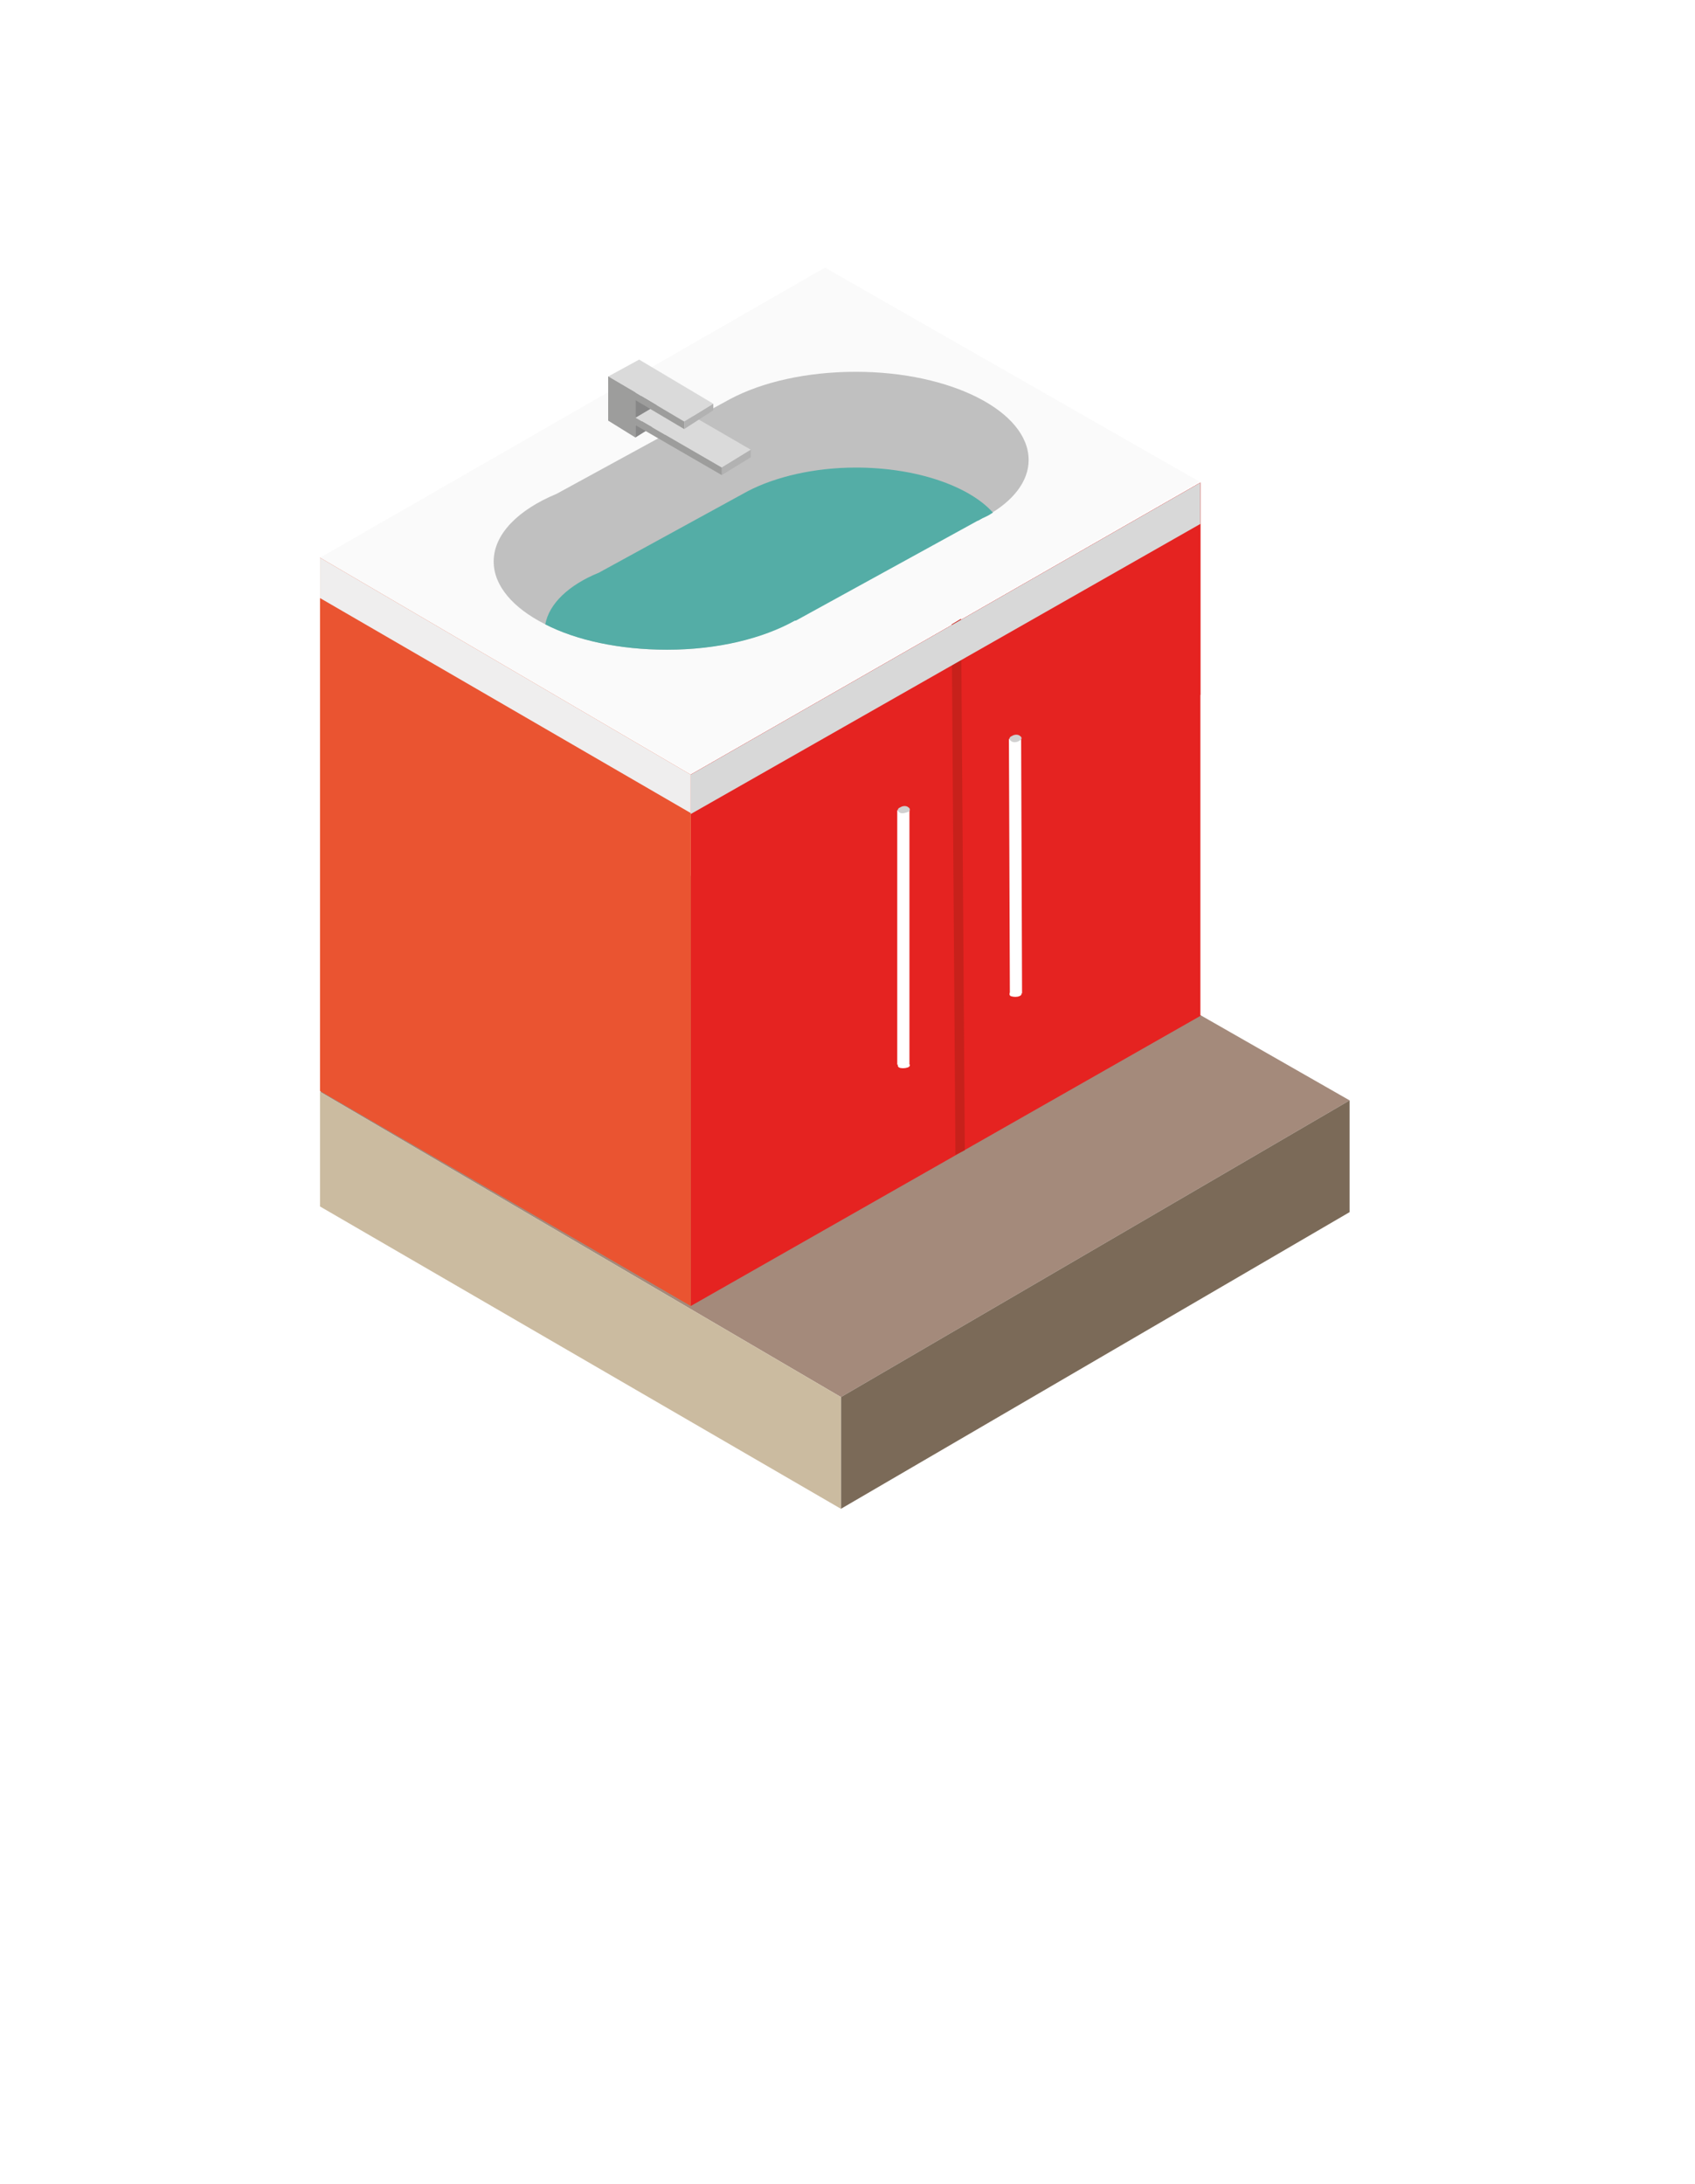<?xml version="1.0" encoding="utf-8"?>
<!-- Generator: Adobe Illustrator 21.0.2, SVG Export Plug-In . SVG Version: 6.00 Build 0)  -->
<svg version="1.1" xmlns="http://www.w3.org/2000/svg" xmlns:xlink="http://www.w3.org/1999/xlink" x="0px" y="0px"
	 viewBox="0 0 180.6 232.6" style="enable-background:new 0 0 180.6 232.6;" xml:space="preserve">
<style type="text/css">
	.st0{opacity:0.5;fill:#8A8989;}
	.st1{fill:#97AA40;}
	.st2{fill:#A46F57;}
	.st3{fill:#ABB2B5;}
	.st4{fill:#E2E6E8;}
	.st5{fill:#80A944;}
	.st6{fill:#616668;}
	.st7{fill:#3F8D4A;}
	.st8{fill:url(#SVGID_1_);}
	.st9{fill:url(#SVGID_2_);}
	.st10{fill:url(#SVGID_3_);}
	.st11{fill:url(#SVGID_4_);}
	.st12{fill:url(#SVGID_5_);}
	.st13{fill:url(#SVGID_6_);}
	.st14{fill:url(#SVGID_7_);}
	.st15{fill:url(#SVGID_8_);}
	.st16{fill:url(#SVGID_9_);}
	.st17{fill:#F4F4F4;}
	.st18{fill:#DCDCDC;}
	.st19{fill:#B4B4B4;}
	.st20{fill:#A8A8A7;}
	.st21{fill:#797979;}
	.st22{fill:#B53750;}
	.st23{fill:#A3304A;}
	.st24{fill:#AE354C;}
	.st25{fill:#772135;}
	.st26{fill:#87253D;}
	.st27{fill:#8B263F;}
	.st28{fill:#6B1D2F;}
	.st29{fill:#5BBDB5;}
	.st30{fill:#00959F;}
	.st31{fill:#8A8989;}
	.st32{fill:#883844;}
	.st33{display:none;}
	.st34{display:inline;fill:#5BBDB5;}
	.st35{display:inline;fill:#C6C6C6;}
	.st36{display:inline;fill:#B2B2B2;}
	.st37{display:inline;fill:#9D9D9C;}
	.st38{display:inline;fill:#00959F;}
	.st39{display:inline;fill:#D2D20D;}
	.st40{display:inline;fill:#B4AF1E;}
	.st41{display:inline;fill:#BEC3C5;}
	.st42{display:inline;fill:#A3C037;}
	.st43{display:inline;fill:#F8AB08;}
	.st44{display:inline;fill:#E52321;}
	.st45{display:inline;}
	.st46{fill:#934E48;}
	.st47{fill:url(#SVGID_10_);}
	.st48{fill:#86B133;}
	.st49{fill:url(#SVGID_11_);}
	.st50{fill:url(#SVGID_12_);}
	.st51{fill:url(#SVGID_13_);}
	.st52{fill:url(#SVGID_14_);}
	.st53{fill:url(#SVGID_15_);}
	.st54{fill:url(#SVGID_16_);}
	.st55{fill:url(#SVGID_17_);}
	.st56{fill:url(#SVGID_18_);}
	.st57{fill:url(#SVGID_19_);}
	.st58{fill:url(#SVGID_20_);}
	.st59{fill:url(#SVGID_21_);}
	.st60{fill-rule:evenodd;clip-rule:evenodd;fill:#E52321;}
	.st61{fill-rule:evenodd;clip-rule:evenodd;fill:#F8AB08;}
	.st62{fill-rule:evenodd;clip-rule:evenodd;fill:#A3C037;}
	.st63{fill-rule:evenodd;clip-rule:evenodd;fill:#5BBDB5;}
	.st64{fill-rule:evenodd;clip-rule:evenodd;fill:#00959F;}
	.st65{fill:#EDEDED;}
	.st66{fill:#3C3C3B;}
	.st67{fill:none;stroke:#000000;stroke-width:0.25;stroke-miterlimit:10;}
	.st68{fill:#855B47;}
	.st69{fill:#D2D20D;}
	.st70{fill:#87A02E;}
	.st71{fill:#6F8526;}
	.st72{fill:#575756;}
	.st73{fill:#6A7E24;}
	.st74{fill:#008189;}
	.st75{fill:#CBBBA0;}
	.st76{fill:#C6C6C6;}
	.st77{opacity:0.2;fill:#EDEDED;}
	.st78{opacity:0.2;fill:#54595D;}
	.st79{fill:#878787;}
	.st80{fill:#706F6F;}
	.st81{fill:#DADADA;}
	.st82{fill:#9D9D9C;}
	.st83{fill:#C0C0C0;}
	.st84{fill:#EBEBEB;}
	.st85{fill:#CECECE;}
	.st86{opacity:0.46;}
	.st87{fill:#1D1F21;}
	.st88{fill:#DD9A08;}
	.st89{fill:#E59F08;}
	.st90{fill:#CC8F08;}
	.st91{opacity:0.3;}
	.st92{fill:#E3E3E3;}
	.st93{opacity:0.2;}
	.st94{fill:url(#SVGID_22_);}
	.st95{fill:#2D2D2C;}
	.st96{fill:#FFFFFF;stroke:#00959F;stroke-miterlimit:10;}
	.st97{fill:url(#SVGID_23_);}
	.st98{fill:url(#SVGID_24_);}
	.st99{fill:url(#SVGID_25_);}
	.st100{fill:url(#SVGID_26_);}
	.st101{fill:#6E4B3A;}
	.st102{fill:none;stroke:#855B47;stroke-width:2;stroke-linecap:round;stroke-miterlimit:10;}
	.st103{fill:#AA8357;}
	.st104{fill:#E8C48D;}
	.st105{fill:#8B6B47;}
	.st106{fill:#DFC297;}
	.st107{fill:#B6BBBE;}
	.st108{fill:#A1A1A1;}
	.st109{fill:#FCEEBB;}
	.st110{fill:#DECB90;}
	.st111{fill:#EAD697;}
	.st112{fill:#E5E5E5;}
	.st113{fill:#7E3B58;}
	.st114{fill:#FFFFFF;}
	.st115{fill:#B2B2B2;}
	.st116{fill:#F6F6F6;}
	.st117{fill:none;stroke:#F4F4F4;stroke-miterlimit:10;}
	.st118{fill:url(#SVGID_27_);}
	.st119{fill:url(#SVGID_28_);}
	.st120{fill:#FFFFFF;stroke:#000000;stroke-width:0.25;stroke-miterlimit:10;}
	.st121{clip-path:url(#SVGID_30_);fill:#1D1F21;}
	.st122{fill:#727271;}
	.st123{fill:#616160;}
	.st124{fill:#B7B6B6;}
	.st125{fill:#AAAAA9;}
	.st126{fill:#7E7E7D;}
	.st127{fill:#B0B0B0;}
	.st128{fill:#838382;}
	.st129{fill:#C4C4C4;}
	.st130{fill:#999998;}
	.st131{fill:#9B9B9A;}
	.st132{fill:none;stroke:#000000;stroke-miterlimit:10;}
	.st133{fill:#A6A6A5;}
	.st134{fill:#8C8C8B;}
	.st135{fill:#FEFEFE;}
	.st136{clip-path:url(#SVGID_32_);fill:#1D1F21;}
	.st137{clip-path:url(#SVGID_34_);fill:#1D1F21;}
	.st138{fill:#F0F0F0;}
	.st139{fill:#D2D2D2;}
	.st140{fill:#E52321;}
	.st141{fill:#C3211A;}
	.st142{fill:#A81E14;}
	.st143{fill:#F8AB08;}
	.st144{fill:#B88207;}
	.st145{fill:#97B233;}
	.st146{fill:#A3C037;}
	.st147{fill:#839B2D;}
	.st148{fill:#4B9B94;}
	.st149{fill:#448D87;}
	.st150{fill:#008A93;}
	.st151{fill:#007D84;}
	.st152{fill:url(#SVGID_35_);}
	.st153{clip-path:url(#SVGID_37_);fill:#1D1F21;}
	.st154{clip-path:url(#SVGID_39_);fill:#1D1F21;}
	.st155{clip-path:url(#SVGID_41_);fill:#1D1F21;}
	.st156{fill:#632C43;}
	.st157{fill:#DFCC00;}
	.st158{clip-path:url(#SVGID_43_);}
	.st159{fill:#757474;}
	.st160{clip-path:url(#SVGID_45_);}
	.st161{fill:#BEC3C5;}
	.st162{fill:#0095A0;}
	.st163{fill:#A4C138;}
	.st164{fill:#F8AA0D;}
	.st165{fill:#E52521;}
	.st166{fill:#56BCB5;}
	.st167{fill:#A08D46;}
	.st168{fill:#FFE297;}
	.st169{fill:#F2F2F2;}
	.st170{fill:#919799;}
	.st171{fill:url(#SVGID_46_);}
	.st172{fill:url(#SVGID_47_);}
	.st173{fill:url(#SVGID_48_);}
	.st174{fill:url(#SVGID_49_);}
	.st175{fill:url(#SVGID_50_);}
	.st176{fill:url(#SVGID_51_);}
	.st177{fill:url(#SVGID_52_);}
	.st178{fill:url(#SVGID_53_);}
	.st179{fill:#B4AF1E;}
	.st180{fill:url(#SVGID_54_);}
	.st181{fill:url(#SVGID_55_);}
	.st182{fill:url(#SVGID_56_);}
	.st183{fill:url(#SVGID_57_);}
	.st184{fill:url(#SVGID_58_);}
	.st185{fill:url(#SVGID_59_);}
	.st186{fill:url(#SVGID_60_);}
	.st187{fill:url(#SVGID_61_);}
	.st188{fill:url(#SVGID_62_);}
	.st189{fill:url(#SVGID_63_);}
	.st190{fill:url(#SVGID_64_);}
	.st191{fill:none;stroke:#BAB484;stroke-width:4;stroke-miterlimit:10;}
	.st192{fill:url(#SVGID_65_);}
	.st193{fill:#659172;}
	.st194{fill:url(#SVGID_66_);}
	.st195{fill:#82B57A;}
	.st196{fill:url(#SVGID_67_);}
	.st197{fill:#7FB894;}
	.st198{fill:url(#SVGID_68_);}
	.st199{fill:url(#SVGID_69_);}
	.st200{fill:url(#SVGID_70_);}
	.st201{fill:url(#SVGID_71_);}
	.st202{fill:url(#SVGID_72_);}
	.st203{fill:url(#SVGID_73_);}
	.st204{fill:url(#SVGID_74_);}
	.st205{fill:url(#SVGID_75_);}
	.st206{fill:url(#SVGID_76_);}
	.st207{fill:url(#SVGID_77_);}
	.st208{fill:#698C28;}
	.st209{fill:url(#SVGID_78_);}
	.st210{fill:#6B8E29;}
	.st211{fill:url(#SVGID_79_);}
	.st212{fill:#7CA430;}
	.st213{fill:url(#SVGID_80_);}
	.st214{fill:url(#SVGID_81_);}
	.st215{fill:url(#SVGID_82_);}
	.st216{fill:url(#SVGID_83_);}
	.st217{fill:url(#SVGID_84_);}
	.st218{fill:url(#SVGID_85_);}
	.st219{fill:url(#SVGID_86_);}
	.st220{fill:url(#SVGID_87_);}
	.st221{fill:url(#SVGID_88_);}
	.st222{fill:url(#SVGID_89_);}
	.st223{fill:url(#SVGID_90_);}
	.st224{fill:url(#SVGID_91_);}
	.st225{fill:url(#SVGID_92_);}
	.st226{fill:url(#SVGID_93_);}
	.st227{fill:url(#SVGID_94_);}
	.st228{fill:url(#SVGID_95_);}
	.st229{fill:url(#SVGID_96_);}
	.st230{fill:url(#SVGID_97_);}
	.st231{fill:url(#SVGID_98_);}
	.st232{fill:url(#SVGID_99_);}
	.st233{fill:url(#SVGID_100_);}
	.st234{fill:url(#SVGID_101_);}
	.st235{fill:url(#SVGID_102_);}
	.st236{fill:url(#SVGID_103_);}
	.st237{fill:url(#SVGID_104_);}
	.st238{fill:url(#SVGID_105_);}
	.st239{fill:url(#SVGID_106_);}
	.st240{fill:url(#SVGID_107_);}
	.st241{fill:url(#SVGID_108_);}
	.st242{fill:url(#SVGID_109_);}
	.st243{fill:url(#SVGID_110_);}
	.st244{fill:url(#SVGID_111_);}
	.st245{fill:url(#SVGID_112_);}
	.st246{fill:url(#SVGID_113_);}
	.st247{fill:url(#SVGID_114_);}
	.st248{fill:url(#SVGID_115_);}
	.st249{fill:url(#SVGID_116_);}
	.st250{fill:url(#SVGID_117_);}
	.st251{fill:url(#SVGID_118_);}
	.st252{fill:url(#SVGID_119_);}
	.st253{fill:url(#SVGID_120_);}
	.st254{fill:url(#SVGID_121_);}
	.st255{fill:url(#SVGID_122_);}
	.st256{fill:url(#SVGID_123_);}
	.st257{fill:url(#SVGID_124_);}
	.st258{fill:url(#SVGID_125_);}
	.st259{fill:url(#SVGID_126_);}
	.st260{fill:url(#SVGID_127_);}
	.st261{fill:url(#SVGID_128_);}
	.st262{fill:url(#SVGID_129_);}
	.st263{fill:url(#SVGID_130_);}
	.st264{fill:url(#SVGID_131_);}
	.st265{fill:url(#SVGID_132_);}
	.st266{fill:url(#SVGID_133_);}
	.st267{fill:url(#SVGID_134_);}
	.st268{fill:url(#SVGID_135_);}
	.st269{fill:url(#SVGID_136_);}
	.st270{fill:url(#SVGID_137_);}
	.st271{fill:url(#SVGID_138_);}
	.st272{fill:url(#SVGID_139_);}
	.st273{fill:url(#SVGID_140_);}
	.st274{fill:url(#SVGID_141_);}
	.st275{fill:url(#SVGID_142_);}
	.st276{fill:url(#SVGID_143_);}
	.st277{fill:url(#SVGID_144_);}
	.st278{fill:url(#SVGID_145_);}
	.st279{fill:url(#SVGID_146_);}
	.st280{fill:url(#SVGID_147_);}
	.st281{fill:url(#SVGID_148_);}
	.st282{fill:#C3C40E;}
	.st283{fill:#BBBC0F;}
	.st284{fill:#B3B50F;}
	.st285{fill:#ABAC0F;}
	.st286{fill:url(#SVGID_149_);}
	.st287{fill:url(#SVGID_150_);}
	.st288{fill:url(#SVGID_151_);}
	.st289{fill:url(#SVGID_152_);}
	.st290{fill:url(#SVGID_153_);}
	.st291{opacity:0.4;fill:#54595D;}
	.st292{opacity:0.4;clip-path:url(#SVGID_155_);fill:#54595D;}
	.st293{clip-path:url(#SVGID_155_);}
	.st294{clip-path:url(#SVGID_157_);fill:#FFFFFF;}
	.st295{opacity:0.4;clip-path:url(#SVGID_159_);fill:#54595D;}
	.st296{clip-path:url(#SVGID_159_);}
	.st297{clip-path:url(#SVGID_161_);fill:#FFFFFF;}
	.st298{clip-path:url(#SVGID_163_);fill:#FFFFFF;}
	.st299{clip-path:url(#SVGID_165_);fill:#FFFFFF;}
	.st300{fill:url(#SVGID_166_);}
	.st301{fill:url(#SVGID_167_);}
	.st302{fill:url(#SVGID_168_);}
	.st303{fill:url(#SVGID_169_);}
	.st304{fill:url(#SVGID_170_);}
	.st305{fill:url(#SVGID_171_);}
	.st306{fill:url(#SVGID_172_);}
	.st307{fill:url(#SVGID_173_);}
	.st308{fill:url(#SVGID_174_);}
	.st309{fill:url(#SVGID_175_);}
	.st310{fill:url(#SVGID_176_);}
	.st311{fill:url(#SVGID_177_);}
	.st312{fill:url(#SVGID_178_);}
	.st313{fill:url(#SVGID_179_);}
	.st314{fill:url(#SVGID_180_);}
	.st315{fill:url(#SVGID_181_);}
	.st316{fill:#ECEBE2;}
	.st317{fill:#CECDC2;}
	.st318{fill:url(#SVGID_182_);}
	.st319{fill:url(#SVGID_183_);}
	.st320{fill:url(#SVGID_184_);}
	.st321{fill:url(#SVGID_185_);}
	.st322{fill:url(#SVGID_186_);}
	.st323{fill:url(#SVGID_187_);}
	.st324{fill:none;stroke:#000000;stroke-width:0.5;stroke-miterlimit:10;}
	.st325{opacity:0.4;clip-path:url(#SVGID_189_);fill:#54595D;}
	.st326{clip-path:url(#SVGID_189_);}
	.st327{stroke:#FFFFFF;stroke-linecap:round;stroke-miterlimit:10;}
	.st328{opacity:0.4;clip-path:url(#SVGID_191_);fill:#54595D;}
	.st329{clip-path:url(#SVGID_191_);}
	.st330{opacity:0.4;clip-path:url(#SVGID_193_);fill:#54595D;}
	.st331{clip-path:url(#SVGID_193_);}
	.st332{fill:#F2F2F2;stroke:#FFFFFF;stroke-width:0.25;stroke-miterlimit:10;}
	.st333{fill:url(#SVGID_194_);}
	.st334{fill:url(#SVGID_195_);}
	.st335{fill:url(#SVGID_196_);}
	.st336{fill:url(#SVGID_197_);}
	.st337{fill:url(#SVGID_198_);}
	.st338{fill:url(#SVGID_199_);}
	.st339{fill:url(#SVGID_200_);}
	.st340{fill:url(#SVGID_201_);}
	.st341{fill:url(#SVGID_202_);}
	.st342{fill:url(#SVGID_203_);}
	.st343{fill:url(#SVGID_204_);}
	.st344{fill:url(#SVGID_205_);}
	.st345{fill:url(#SVGID_206_);}
	.st346{fill:url(#SVGID_207_);}
	.st347{fill:url(#SVGID_208_);}
	.st348{fill:url(#SVGID_209_);}
	.st349{fill:url(#SVGID_210_);}
	.st350{fill:url(#SVGID_211_);}
	.st351{fill:url(#SVGID_212_);}
	.st352{fill:url(#SVGID_213_);}
	.st353{fill:url(#SVGID_214_);}
	.st354{fill:url(#SVGID_215_);}
	.st355{fill:url(#SVGID_216_);}
	.st356{fill:url(#SVGID_217_);}
	.st357{fill:url(#SVGID_218_);}
	.st358{fill:url(#SVGID_219_);}
	.st359{fill:url(#SVGID_220_);}
	.st360{fill:url(#SVGID_221_);}
	.st361{fill:url(#SVGID_222_);}
	.st362{fill:url(#SVGID_223_);}
	.st363{fill:url(#SVGID_224_);}
	.st364{fill:url(#SVGID_225_);}
	.st365{fill:url(#SVGID_226_);}
	.st366{fill:url(#SVGID_227_);}
	.st367{fill:url(#SVGID_228_);}
	.st368{fill:url(#SVGID_229_);}
	.st369{fill:url(#SVGID_230_);}
	.st370{fill:url(#SVGID_231_);}
	.st371{fill:url(#SVGID_232_);}
	.st372{fill:url(#SVGID_233_);}
	.st373{fill:url(#SVGID_234_);}
	.st374{fill:url(#SVGID_235_);}
	.st375{fill:url(#SVGID_236_);}
	.st376{fill:url(#SVGID_237_);}
	.st377{fill:url(#SVGID_238_);}
	.st378{fill:url(#SVGID_239_);}
	.st379{fill:url(#SVGID_240_);}
	.st380{fill:url(#SVGID_241_);}
	.st381{fill:url(#SVGID_242_);}
	.st382{fill:url(#SVGID_243_);}
	.st383{fill:url(#SVGID_244_);}
	.st384{fill:url(#SVGID_245_);}
	.st385{fill:url(#SVGID_246_);}
	.st386{fill:url(#SVGID_247_);}
	.st387{fill:url(#SVGID_248_);}
	.st388{fill:url(#SVGID_249_);}
	.st389{fill:url(#SVGID_250_);}
	.st390{fill:url(#SVGID_251_);}
	.st391{fill:url(#SVGID_252_);}
	.st392{fill:url(#SVGID_253_);}
	.st393{fill:url(#SVGID_254_);}
	.st394{fill:url(#SVGID_255_);}
	.st395{fill:url(#SVGID_256_);}
	.st396{fill:url(#SVGID_257_);}
	.st397{fill:url(#SVGID_258_);}
	.st398{fill:url(#SVGID_259_);}
	.st399{fill:url(#SVGID_260_);}
	.st400{fill:url(#SVGID_261_);}
	.st401{fill:url(#SVGID_262_);}
	.st402{fill:url(#SVGID_263_);}
	.st403{fill:url(#SVGID_264_);}
	.st404{fill:url(#SVGID_265_);}
	.st405{fill:url(#SVGID_266_);}
	.st406{fill:url(#SVGID_267_);}
	.st407{fill:url(#SVGID_268_);}
	.st408{fill:url(#SVGID_269_);}
	.st409{fill:url(#SVGID_270_);}
	.st410{fill:url(#SVGID_271_);}
	.st411{fill:url(#SVGID_272_);}
	.st412{fill:url(#SVGID_273_);}
	.st413{fill:url(#SVGID_274_);}
	.st414{fill:url(#SVGID_275_);}
	.st415{fill:url(#SVGID_276_);}
	.st416{fill:url(#SVGID_277_);}
	.st417{fill:url(#SVGID_278_);}
	.st418{fill:url(#SVGID_279_);}
	.st419{fill:url(#SVGID_280_);}
	.st420{fill:url(#SVGID_281_);}
	.st421{fill:url(#SVGID_282_);}
	.st422{fill:url(#SVGID_283_);}
	.st423{fill:url(#SVGID_284_);}
	.st424{fill:url(#SVGID_285_);}
	.st425{fill:url(#SVGID_286_);}
	.st426{fill:url(#SVGID_287_);}
	.st427{fill:url(#SVGID_288_);}
	.st428{fill:url(#SVGID_289_);}
	.st429{fill:url(#SVGID_290_);}
	.st430{fill:url(#SVGID_291_);}
	.st431{fill:url(#SVGID_292_);}
	.st432{fill:url(#SVGID_293_);}
	.st433{fill:url(#SVGID_294_);}
	.st434{fill:url(#SVGID_295_);}
	.st435{fill:url(#SVGID_296_);}
	.st436{fill:url(#SVGID_297_);}
	.st437{fill:url(#SVGID_298_);}
	.st438{fill:url(#SVGID_299_);}
	.st439{fill:url(#SVGID_300_);}
	.st440{fill:url(#SVGID_301_);}
	.st441{fill:url(#SVGID_302_);}
	.st442{fill:url(#SVGID_303_);}
	.st443{fill:url(#SVGID_304_);}
	.st444{fill:url(#SVGID_305_);}
	.st445{fill:url(#SVGID_306_);}
	.st446{fill:url(#SVGID_307_);}
	.st447{fill:url(#SVGID_308_);}
	.st448{fill:url(#SVGID_309_);}
	.st449{fill:url(#SVGID_310_);}
	.st450{fill:url(#SVGID_311_);}
	.st451{fill:url(#SVGID_312_);}
	.st452{fill:url(#SVGID_313_);}
	.st453{fill:url(#SVGID_314_);}
	.st454{fill:url(#SVGID_315_);}
	.st455{opacity:0.4;clip-path:url(#SVGID_317_);fill:#54595D;}
	.st456{clip-path:url(#SVGID_317_);}
	.st457{clip-path:url(#SVGID_319_);fill:#FFFFFF;}
	.st458{opacity:0.4;clip-path:url(#SVGID_321_);fill:#54595D;}
	.st459{clip-path:url(#SVGID_321_);}
	.st460{clip-path:url(#SVGID_323_);fill:#FFFFFF;}
	.st461{clip-path:url(#SVGID_325_);fill:#FFFFFF;}
	.st462{clip-path:url(#SVGID_327_);fill:#FFFFFF;}
	.st463{fill:url(#SVGID_328_);}
	.st464{fill:url(#SVGID_329_);}
	.st465{fill:url(#SVGID_330_);}
	.st466{fill:url(#SVGID_331_);}
	.st467{fill:url(#SVGID_332_);}
	.st468{fill:url(#SVGID_333_);}
	.st469{fill:url(#SVGID_334_);}
	.st470{fill:url(#SVGID_335_);}
	.st471{fill:url(#SVGID_336_);}
	.st472{fill:url(#SVGID_337_);}
	.st473{fill:url(#SVGID_338_);}
	.st474{fill:url(#SVGID_339_);}
	.st475{fill:url(#SVGID_340_);}
	.st476{fill:url(#SVGID_341_);}
	.st477{fill:url(#SVGID_342_);}
	.st478{fill:url(#SVGID_343_);}
	.st479{fill:url(#SVGID_344_);}
	.st480{fill:url(#SVGID_345_);}
	.st481{fill:url(#SVGID_346_);}
	.st482{fill:url(#SVGID_347_);}
	.st483{fill:url(#SVGID_348_);}
	.st484{fill:url(#SVGID_349_);}
	.st485{opacity:0.4;clip-path:url(#SVGID_351_);fill:#54595D;}
	.st486{clip-path:url(#SVGID_351_);}
	.st487{opacity:0.4;clip-path:url(#SVGID_353_);fill:#54595D;}
	.st488{clip-path:url(#SVGID_353_);}
	.st489{opacity:0.4;clip-path:url(#SVGID_355_);fill:#54595D;}
	.st490{clip-path:url(#SVGID_355_);}
	.st491{fill:url(#SVGID_356_);}
	.st492{fill:url(#SVGID_357_);}
	.st493{fill:url(#SVGID_358_);}
	.st494{fill:url(#SVGID_359_);}
	.st495{fill:url(#SVGID_360_);}
	.st496{fill:url(#SVGID_361_);}
	.st497{fill:url(#SVGID_362_);}
	.st498{fill:url(#SVGID_363_);}
	.st499{fill:url(#SVGID_364_);}
	.st500{fill:url(#SVGID_365_);}
	.st501{fill:url(#SVGID_366_);}
	.st502{fill:url(#SVGID_367_);}
	.st503{fill:url(#SVGID_368_);}
	.st504{fill:url(#SVGID_369_);}
	.st505{fill:none;stroke:#000000;stroke-width:0.5;}
	.st506{fill:none;stroke:#F4F4F4;stroke-width:0.428;stroke-miterlimit:10;}
	.st507{fill:url(#SVGID_370_);}
	.st508{fill:url(#SVGID_371_);}
	.st509{fill:url(#SVGID_372_);}
	.st510{clip-path:url(#SVGID_374_);fill:#1D1F21;}
	.st511{fill:none;}
	.st512{clip-path:url(#SVGID_376_);fill:#1D1F21;}
	.st513{fill:#9F9F9F;}
	.st514{fill:none;stroke:#D21524;stroke-width:7;stroke-miterlimit:10;}
	.st515{fill:#D21524;}
	.st516{fill:none;stroke:#FFFFFF;stroke-miterlimit:10;}
	.st517{fill:#6D6A67;}
	.st518{fill:#333331;}
	.st519{fill:#757277;}
	.st520{fill:#959290;}
	.st521{fill:#B6B6B9;}
	.st522{fill:#929088;}
	.st523{fill:#595755;}
	.st524{fill:#605E5B;}
	.st525{fill:#7D7977;}
	.st526{fill:#7F8922;}
	.st527{fill:#424B0D;}
	.st528{fill:#5D6618;}
	.st529{fill:#B9B8B8;}
	.st530{fill:url(#SVGID_377_);}
	.st531{fill:url(#SVGID_378_);}
	.st532{fill:url(#SVGID_379_);}
	.st533{fill:url(#SVGID_380_);}
	.st534{fill:url(#SVGID_381_);}
	.st535{fill:url(#SVGID_382_);}
	.st536{fill:#00959F;stroke:#7E5153;stroke-linejoin:round;stroke-miterlimit:10;}
	.st537{fill:#FAF1E1;}
	.st538{fill:#B9AB7A;}
	.st539{fill:#929292;}
	.st540{fill:none;stroke:#B7B6B6;stroke-linecap:round;stroke-miterlimit:10;}
	.st541{fill:none;stroke:#D1C088;stroke-width:0.5;stroke-miterlimit:10;}
	.st542{fill:#837A50;}
	.st543{fill:#C8C8C8;}
	.st544{fill:url(#SVGID_383_);}
	.st545{fill:url(#SVGID_384_);}
	.st546{fill:url(#SVGID_385_);}
	.st547{fill:url(#SVGID_386_);}
	.st548{fill:url(#SVGID_387_);}
	.st549{fill:url(#SVGID_388_);}
	.st550{fill:url(#SVGID_389_);}
	.st551{fill:url(#SVGID_390_);}
	.st552{fill:url(#SVGID_391_);}
	.st553{fill:url(#SVGID_392_);}
	.st554{fill:url(#SVGID_393_);}
	.st555{fill:#A69288;}
	.st556{fill:url(#SVGID_394_);}
	.st557{fill:#AE755D;}
	.st558{fill:#90624D;}
	.st559{fill:none;stroke:#1D1F21;stroke-linecap:round;stroke-miterlimit:10;}
	.st560{fill:#8D9496;}
	.st561{fill:#E0E0E0;}
	.st562{fill:#C8CDCF;}
	.st563{fill:#474B4D;}
	.st564{fill:#7A7F81;}
	.st565{fill:#CACFD1;}
	.st566{fill:#09B6CD;}
	.st567{fill:#4A484B;}
	.st568{fill:#A7AEB0;}
	.st569{fill:#E0E3E5;}
	.st570{fill:none;stroke:#000000;stroke-width:6;stroke-linecap:round;stroke-linejoin:round;stroke-miterlimit:10;}
	.st571{fill:#7E5153;}
	.st572{fill:none;stroke:#000000;stroke-width:6;stroke-linecap:round;stroke-miterlimit:10;}
	.st573{fill:none;stroke:#A46F57;stroke-miterlimit:10;}
	.st574{fill:#C2C2C2;}
	.st575{fill:#7C7C7B;}
	.st576{fill:#00959F;stroke:#FFFFFF;stroke-width:0.25;stroke-miterlimit:10;}
	.st577{fill:#AC6D2E;}
	.st578{fill:url(#SVGID_395_);}
	.st579{fill:url(#SVGID_396_);}
	.st580{fill:url(#SVGID_397_);}
	.st581{fill:url(#SVGID_398_);}
	.st582{fill:url(#SVGID_399_);}
	.st583{fill:url(#SVGID_400_);}
	.st584{fill:url(#SVGID_401_);}
	.st585{fill:url(#SVGID_402_);}
	.st586{fill:url(#SVGID_403_);}
	.st587{fill:url(#SVGID_404_);}
	.st588{fill:url(#SVGID_405_);}
	.st589{fill:url(#SVGID_406_);}
	.st590{fill:url(#SVGID_407_);}
	.st591{fill:url(#SVGID_408_);}
	.st592{fill:url(#SVGID_409_);}
	.st593{fill:#00878F;}
	.st594{fill:none;stroke:#C9AF1E;stroke-width:0.25;stroke-miterlimit:10;}
	.st595{fill:#9D6E53;}
	.st596{fill:#7F8D31;}
	.st597{fill:#6E7B2C;}
	.st598{fill:url(#SVGID_410_);}
	.st599{fill:url(#SVGID_411_);}
	.st600{fill:url(#SVGID_412_);}
	.st601{fill:#4BB9AC;}
	.st602{fill:#F7AA0D;}
	.st603{fill:#C7D0D1;}
	.st604{fill:#969696;}
	.st605{fill:#F28F0F;}
	.st606{fill:#F9B009;}
	.st607{fill:#F7A50F;}
	.st608{fill:#ED6C1A;}
	.st609{fill:#FCBF00;}
	.st610{fill:#555454;}
	.st611{fill:#BAC5C9;}
	.st612{opacity:0.2;fill:#858584;}
	.st613{fill:#3D4141;}
	.st614{fill:url(#SVGID_413_);}
	.st615{fill:#BDBCBC;}
	.st616{fill:#FBB800;}
	.st617{fill:#D49D00;}
	.st618{fill:#B28500;}
	.st619{fill:#FFD000;}
	.st620{fill:#C89500;}
	.st621{fill:#957000;}
	.st622{opacity:0.1;fill:#54595D;}
	.st623{fill:#141717;}
	.st624{fill:#91940E;}
	.st625{fill:#ACAE0F;}
	.st626{fill:url(#SVGID_414_);}
	.st627{fill:url(#SVGID_415_);}
	.st628{fill:url(#SVGID_416_);}
	.st629{fill:url(#SVGID_417_);}
	.st630{fill:url(#SVGID_418_);}
	.st631{fill:url(#SVGID_419_);}
	.st632{fill:url(#SVGID_420_);}
	.st633{fill:url(#SVGID_421_);}
	.st634{fill:url(#SVGID_422_);}
	.st635{fill:url(#SVGID_423_);}
	.st636{fill:url(#SVGID_424_);}
	.st637{fill:url(#SVGID_425_);}
	.st638{fill:url(#SVGID_426_);}
	.st639{fill:url(#SVGID_427_);}
	.st640{fill:url(#SVGID_428_);}
	.st641{fill:url(#SVGID_429_);}
	.st642{fill:url(#SVGID_430_);}
	.st643{fill:url(#SVGID_431_);}
	.st644{fill:url(#SVGID_432_);}
	.st645{fill:url(#SVGID_433_);}
	.st646{fill:url(#SVGID_434_);}
	.st647{fill:url(#SVGID_435_);}
	.st648{fill:url(#SVGID_436_);}
	.st649{fill:url(#SVGID_437_);}
	.st650{fill:url(#SVGID_438_);}
	.st651{fill:url(#SVGID_439_);}
	.st652{fill:url(#SVGID_440_);}
	.st653{fill:url(#SVGID_441_);}
	.st654{fill:url(#SVGID_442_);}
	.st655{fill:url(#SVGID_443_);}
	.st656{fill:url(#SVGID_444_);}
	.st657{fill:url(#SVGID_445_);}
	.st658{fill:url(#SVGID_446_);}
	.st659{fill:url(#SVGID_447_);}
	.st660{fill:url(#SVGID_448_);}
	.st661{fill:url(#SVGID_449_);}
	.st662{fill:url(#SVGID_450_);}
	.st663{fill:url(#SVGID_451_);}
	.st664{fill:url(#SVGID_452_);}
	.st665{fill:url(#SVGID_453_);}
	.st666{fill:url(#SVGID_454_);}
	.st667{fill:url(#SVGID_455_);}
	.st668{fill:url(#SVGID_456_);}
	.st669{fill:url(#SVGID_457_);}
	.st670{fill:url(#SVGID_458_);}
	.st671{fill:url(#SVGID_459_);}
	.st672{fill:url(#SVGID_460_);}
	.st673{fill:url(#SVGID_461_);}
	.st674{opacity:0.1;}
	.st675{fill:#54595D;}
	.st676{clip-path:url(#SVGID_463_);fill:#1D1F21;}
	.st677{clip-path:url(#SVGID_465_);fill:#1D1F21;}
	.st678{fill:#D80B28;}
	.st679{fill:#CFCFCC;}
	.st680{fill:#E1E4E3;}
	.st681{fill:#AB0F1D;}
	.st682{fill:#AE0F1E;}
	.st683{fill:url(#SVGID_466_);}
	.st684{fill:url(#SVGID_467_);}
	.st685{fill:url(#SVGID_468_);}
	.st686{fill:url(#SVGID_469_);}
	.st687{fill:#D4D4D4;}
	.st688{fill:url(#SVGID_470_);}
	.st689{fill:url(#SVGID_471_);}
	.st690{fill:url(#SVGID_472_);}
	.st691{fill:url(#SVGID_473_);}
	.st692{fill:#D1C088;}
	.st693{clip-path:url(#SVGID_475_);fill:#1D1F21;}
	.st694{fill:url(#SVGID_476_);}
	.st695{fill:url(#SVGID_477_);}
	.st696{fill:url(#SVGID_478_);}
	.st697{clip-path:url(#SVGID_480_);fill:#1D1F21;}
	.st698{fill:url(#SVGID_481_);}
	.st699{fill:url(#SVGID_482_);}
	.st700{fill:url(#SVGID_483_);}
	.st701{fill:none;stroke:#E52321;stroke-linejoin:round;}
	.st702{fill:url(#SVGID_484_);}
	.st703{fill:url(#SVGID_485_);}
	.st704{fill:url(#SVGID_486_);}
	.st705{fill:url(#SVGID_487_);}
	.st706{fill:url(#SVGID_488_);}
	.st707{fill:url(#SVGID_489_);}
	.st708{fill:url(#SVGID_490_);}
	.st709{fill:url(#SVGID_491_);}
	.st710{fill:url(#SVGID_492_);}
	.st711{fill:url(#SVGID_493_);}
	.st712{fill:url(#SVGID_494_);}
	.st713{fill:url(#SVGID_495_);}
	.st714{fill:url(#SVGID_496_);}
	.st715{fill:url(#SVGID_497_);}
	.st716{fill:url(#SVGID_498_);}
	.st717{fill:url(#SVGID_499_);}
	.st718{fill:url(#SVGID_500_);}
	.st719{fill:url(#SVGID_501_);}
	.st720{fill:url(#SVGID_502_);}
	.st721{fill:url(#SVGID_503_);}
	.st722{fill:url(#SVGID_504_);}
	.st723{fill:url(#SVGID_505_);}
	.st724{fill:url(#SVGID_506_);}
	.st725{fill:url(#SVGID_507_);}
	.st726{fill:url(#SVGID_508_);}
	.st727{fill:url(#SVGID_509_);}
	.st728{fill:url(#SVGID_510_);}
	.st729{fill:url(#SVGID_511_);}
	.st730{fill:url(#SVGID_512_);}
	.st731{fill:url(#SVGID_513_);}
	.st732{fill:url(#SVGID_514_);}
	.st733{fill:url(#SVGID_515_);}
	.st734{fill:url(#SVGID_516_);}
	.st735{fill:url(#SVGID_517_);}
	.st736{fill:none;stroke:#757474;stroke-width:0.5;stroke-miterlimit:10;}
	.st737{fill:#CA9E67;}
	.st738{fill:#B17F4A;}
	.st739{fill:#936037;}
	.st740{fill:url(#SVGID_518_);}
	.st741{fill:url(#SVGID_519_);}
	.st742{fill:url(#SVGID_520_);}
	.st743{fill:url(#SVGID_521_);}
	.st744{fill:#525251;}
	.st745{fill:url(#SVGID_522_);}
	.st746{fill:url(#SVGID_523_);}
	.st747{fill:url(#SVGID_524_);}
	.st748{fill:url(#SVGID_525_);}
	.st749{fill:#634E42;}
	.st750{fill:#E1B880;}
	.st751{fill:#B08A5A;}
	.st752{fill:#C1BCAD;}
	.st753{fill:#8B7451;}
	.st754{fill:#C54F5A;}
	.st755{fill:#6D4247;}
	.st756{fill:#8A3D44;}
	.st757{fill:#004B4F;}
	.st758{fill:#D2D3D4;}
	.st759{fill:#F5F7F7;}
	.st760{opacity:0.2;fill:#005F64;}
	.st761{opacity:0.2;fill:#008189;}
	.st762{clip-path:url(#SVGID_527_);}
	.st763{opacity:0.5;fill:#00959F;}
	.st764{fill:#005F64;}
	.st765{fill:#003336;}
	.st766{clip-path:url(#SVGID_529_);}
	.st767{clip-path:url(#SVGID_531_);}
	.st768{clip-path:url(#SVGID_533_);}
	.st769{clip-path:url(#SVGID_535_);fill:#1D1F21;}
	.st770{clip-path:url(#SVGID_537_);fill:#1D1F21;}
	.st771{clip-path:url(#SVGID_539_);}
	.st772{clip-path:url(#SVGID_541_);}
	.st773{clip-path:url(#SVGID_543_);fill:#1D1F21;}
	.st774{fill:#E9E9E9;}
	.st775{fill:#41BCCF;}
	.st776{fill:none;stroke:#575756;stroke-miterlimit:10;}
	.st777{fill:#B27239;}
	.st778{fill:#C78746;}
	.st779{fill:#C78C4D;}
	.st780{fill:#BD8649;}
	.st781{fill:#9B511B;}
	.st782{fill:#E39B53;}
	.st783{fill:#B25A22;}
	.st784{fill:#AB4E33;}
	.st785{fill:#8F432C;}
	.st786{fill:#C26744;}
	.st787{fill:#D8865D;}
	.st788{fill:#DCA877;}
	.st789{fill:url(#SVGID_544_);}
	.st790{opacity:0.9;fill:#4BB9AC;}
	.st791{opacity:0.8;fill:#41BCCF;}
	.st792{fill:none;stroke:#575756;stroke-width:0.25;stroke-miterlimit:10;}
	.st793{clip-path:url(#SVGID_546_);fill:#1D1F21;}
	.st794{fill:url(#SVGID_547_);}
	.st795{fill:url(#SVGID_548_);}
	.st796{fill:url(#SVGID_549_);}
	.st797{fill:url(#SVGID_550_);}
	.st798{fill:url(#SVGID_551_);}
	.st799{fill:url(#SVGID_552_);}
	.st800{fill:url(#SVGID_553_);}
	.st801{fill:url(#SVGID_554_);}
	.st802{clip-path:url(#SVGID_556_);fill:#1D1F21;}
	.st803{fill:url(#SVGID_557_);}
	.st804{fill:url(#SVGID_558_);}
	.st805{fill:url(#SVGID_559_);}
	.st806{fill:url(#SVGID_560_);}
	.st807{fill:#D29308;}
	.st808{fill:url(#SVGID_561_);}
	.st809{fill:url(#SVGID_562_);}
	.st810{fill:url(#SVGID_563_);}
	.st811{fill:url(#SVGID_564_);}
	.st812{fill:url(#SVGID_565_);}
	.st813{fill:url(#SVGID_566_);}
	.st814{fill:url(#SVGID_567_);}
	.st815{fill:#A9B2B6;}
	.st816{fill:#009998;}
	.st817{fill:#D0D0D0;}
	.st818{fill:#ADBC35;}
	.st819{fill:#798625;}
	.st820{fill:#382A17;}
	.st821{fill:#6B7721;}
	.st822{fill:#C8946E;}
	.st823{fill:#FFE04E;}
	.st824{fill:#DEC245;}
	.st825{fill:#AC9837;}
	.st826{fill:none;stroke:#000000;stroke-width:0.25;stroke-miterlimit:10;stroke-dasharray:1.022,1.022,1.022,1.022;}
	
		.st827{fill:none;stroke:#000000;stroke-width:0.25;stroke-miterlimit:10;stroke-dasharray:1.022,1.022,1.022,1.022,1.022,1.022;}
	.st828{fill:none;stroke:#000000;stroke-width:0.25;stroke-miterlimit:10;stroke-dasharray:0.438,0.438,0.438,0.438;}
	.st829{fill:url(#SVGID_572_);}
	.st830{fill:url(#SVGID_573_);}
	.st831{fill:url(#SVGID_574_);}
	.st832{fill:url(#SVGID_575_);}
	.st833{clip-path:url(#SVGID_577_);fill:#1D1F21;}
	.st834{fill:url(#SVGID_578_);}
	.st835{fill:url(#SVGID_579_);}
	.st836{fill:url(#SVGID_580_);}
	.st837{fill:url(#SVGID_581_);}
	.st838{fill:url(#SVGID_582_);}
	.st839{fill:url(#SVGID_583_);}
	.st840{fill:url(#SVGID_584_);}
	.st841{fill:url(#SVGID_585_);}
	.st842{fill:url(#SVGID_586_);}
	.st843{fill:url(#SVGID_587_);}
	.st844{fill:url(#SVGID_588_);}
	.st845{fill:url(#SVGID_589_);}
	.st846{fill:url(#SVGID_590_);}
	.st847{fill:url(#SVGID_591_);}
	.st848{fill:url(#SVGID_592_);}
	.st849{fill:url(#SVGID_593_);}
	.st850{fill:url(#SVGID_594_);}
	.st851{fill:url(#SVGID_595_);}
	.st852{fill:url(#SVGID_596_);}
	.st853{fill:url(#SVGID_597_);}
	.st854{fill:url(#SVGID_598_);}
	.st855{fill:url(#SVGID_599_);}
	.st856{fill:url(#SVGID_600_);}
	.st857{fill:url(#SVGID_601_);}
	.st858{fill:url(#SVGID_602_);}
	.st859{fill:url(#SVGID_603_);}
	.st860{fill:url(#SVGID_604_);}
	.st861{fill:url(#SVGID_605_);}
	.st862{fill:url(#SVGID_606_);}
	.st863{fill:url(#SVGID_607_);}
	.st864{fill:url(#SVGID_608_);}
	.st865{fill:url(#SVGID_609_);}
	.st866{fill:url(#SVGID_610_);}
	.st867{fill:url(#SVGID_611_);}
	.st868{fill:url(#SVGID_612_);}
	.st869{fill:url(#SVGID_613_);}
	.st870{fill:url(#SVGID_614_);}
	.st871{fill:url(#SVGID_615_);}
	.st872{clip-path:url(#SVGID_617_);fill:#1D1F21;}
	.st873{clip-path:url(#SVGID_619_);fill:#1D1F21;}
	.st874{fill:url(#SVGID_620_);}
	.st875{fill:url(#SVGID_621_);}
	.st876{fill:url(#SVGID_622_);}
	.st877{fill:url(#SVGID_623_);}
	.st878{fill:url(#SVGID_624_);}
	.st879{fill:url(#SVGID_625_);}
	.st880{fill:url(#SVGID_626_);}
	.st881{fill:url(#SVGID_627_);}
	.st882{fill:url(#SVGID_628_);}
	.st883{fill:url(#SVGID_629_);}
	.st884{fill:url(#SVGID_630_);}
	.st885{fill:url(#SVGID_631_);}
	.st886{fill:url(#SVGID_632_);}
	.st887{fill:url(#SVGID_633_);}
	.st888{fill:url(#SVGID_634_);}
	.st889{fill:url(#SVGID_635_);}
	.st890{fill:url(#SVGID_636_);}
	.st891{fill:url(#SVGID_637_);}
	.st892{fill:url(#SVGID_638_);}
	.st893{fill:url(#SVGID_639_);}
	.st894{fill:url(#SVGID_640_);}
	.st895{fill:url(#SVGID_641_);}
	.st896{fill:url(#SVGID_642_);}
	.st897{fill:url(#SVGID_643_);}
	.st898{fill:url(#SVGID_644_);}
	.st899{fill:url(#SVGID_645_);}
	.st900{fill:url(#SVGID_646_);}
	.st901{fill:url(#SVGID_647_);}
	.st902{fill:url(#SVGID_648_);}
	.st903{fill:url(#SVGID_649_);}
	.st904{fill:url(#SVGID_650_);}
	.st905{fill:url(#SVGID_651_);}
	.st906{fill:url(#SVGID_652_);}
	.st907{fill:url(#SVGID_653_);}
	.st908{fill:url(#SVGID_654_);}
	.st909{fill:url(#SVGID_655_);}
	.st910{fill:url(#SVGID_656_);}
	.st911{fill:url(#SVGID_657_);}
	.st912{clip-path:url(#SVGID_659_);fill:#1D1F21;}
	.st913{clip-path:url(#SVGID_661_);fill:#1D1F21;}
	.st914{fill-rule:evenodd;clip-rule:evenodd;fill:#E51C43;}
	.st915{fill-rule:evenodd;clip-rule:evenodd;fill:#006BB1;}
	.st916{fill-rule:evenodd;clip-rule:evenodd;fill:#CECECE;}
	.st917{fill:url(#SVGID_662_);}
	.st918{fill:url(#SVGID_663_);}
	.st919{fill:url(#SVGID_664_);}
	.st920{fill:url(#SVGID_665_);}
	.st921{fill:url(#SVGID_666_);}
	.st922{fill:url(#SVGID_667_);}
	.st923{fill:url(#SVGID_668_);}
	.st924{opacity:0.4;}
	.st925{fill:url(#SVGID_669_);}
	.st926{fill:#52A9A2;}
	.st927{fill:url(#SVGID_670_);}
	.st928{fill:url(#SVGID_671_);}
	.st929{fill:url(#SVGID_672_);}
	.st930{fill:url(#SVGID_673_);}
	.st931{fill:url(#SVGID_674_);}
	.st932{fill:url(#SVGID_675_);}
	.st933{fill:url(#SVGID_676_);}
	.st934{fill:url(#SVGID_677_);}
	.st935{fill:#BC8408;}
	.st936{fill:#9E7006;}
	.st937{fill:#D6D6D6;}
	.st938{fill:#A4BF38;}
	.st939{fill:#CF8238;}
	.st940{fill:#B7CC4F;}
	.st941{fill:#7A863C;}
	.st942{fill:#A4B745;}
	.st943{fill:#1A1E1F;}
	.st944{opacity:0.6;fill:#757474;}
	.st945{opacity:0.3;fill:#757474;}
	.st946{fill:url(#SVGID_680_);}
	.st947{fill:url(#SVGID_681_);}
	.st948{fill:url(#SVGID_682_);}
	.st949{fill:url(#SVGID_683_);}
	.st950{fill:url(#SVGID_684_);}
	.st951{fill:url(#SVGID_685_);}
	.st952{fill:none;stroke:#54595D;stroke-miterlimit:10;}
	.st953{fill:#00959F;stroke:#FFFFFF;stroke-width:0.326;stroke-miterlimit:10;}
	.st954{fill:url(#SVGID_686_);}
	.st955{fill:url(#SVGID_687_);}
	.st956{fill:url(#SVGID_688_);}
	.st957{fill:url(#SVGID_689_);}
	.st958{fill:url(#SVGID_690_);}
	.st959{fill:url(#SVGID_691_);}
	.st960{fill:url(#SVGID_692_);}
	.st961{fill:url(#SVGID_693_);}
	.st962{opacity:0.68;fill:#5BBDB5;}
	.st963{fill:url(#SVGID_694_);}
	.st964{fill:url(#SVGID_695_);}
	.st965{fill:url(#SVGID_696_);}
	.st966{fill:url(#SVGID_697_);}
	.st967{fill:url(#SVGID_698_);}
	.st968{fill:url(#SVGID_699_);}
	.st969{fill:url(#SVGID_700_);}
	.st970{clip-path:url(#SVGID_702_);}
	.st971{opacity:0.2;clip-path:url(#SVGID_704_);}
	.st972{clip-path:url(#SVGID_706_);fill:#A6A6A5;}
	.st973{clip-path:url(#SVGID_704_);fill:#F6F6F6;}
	.st974{clip-path:url(#SVGID_704_);fill:#E2E1E1;}
	.st975{clip-path:url(#SVGID_704_);fill:none;stroke:#BEBEBE;stroke-width:0.75;stroke-linecap:round;}
	.st976{clip-path:url(#SVGID_702_);fill:#8C8C8B;}
	.st977{clip-path:url(#SVGID_708_);fill:#686867;}
	.st978{clip-path:url(#SVGID_708_);fill:#E5E5E5;}
	.st979{clip-path:url(#SVGID_708_);fill:#979696;}
	.st980{clip-path:url(#SVGID_708_);fill:#8E8E8D;}
	.st981{clip-path:url(#SVGID_708_);fill:#818080;}
	.st982{clip-path:url(#SVGID_708_);fill:#DADADA;}
	.st983{clip-path:url(#SVGID_708_);fill:#FABB06;}
	.st984{clip-path:url(#SVGID_708_);fill:#070402;}
	.st985{clip-path:url(#SVGID_708_);fill:#020203;}
	.st986{clip-path:url(#SVGID_702_);fill:#6D6D6C;}
	.st987{clip-path:url(#SVGID_702_);fill:#9D9D9C;}
	.st988{opacity:0.3;clip-path:url(#SVGID_710_);}
	.st989{clip-path:url(#SVGID_712_);}
	.st990{clip-path:url(#SVGID_714_);}
	.st991{clip-path:url(#SVGID_716_);}
	.st992{clip-path:url(#SVGID_710_);fill:#8E8E8D;}
	.st993{opacity:0.7;}
	.st994{opacity:0.6;fill:#D2DDB6;}
	.st995{opacity:0.4;fill:#959D83;}
	.st996{fill:#B3BC9C;}
	.st997{fill:#FEF7FA;}
	.st998{fill:url(#SVGID_717_);}
	.st999{fill:url(#SVGID_718_);}
	.st1000{fill:url(#SVGID_719_);}
	.st1001{clip-path:url(#SVGID_721_);}
	.st1002{opacity:0.2;clip-path:url(#SVGID_723_);}
	.st1003{clip-path:url(#SVGID_725_);fill:#A6A6A5;}
	.st1004{clip-path:url(#SVGID_723_);fill:#F6F6F6;}
	.st1005{clip-path:url(#SVGID_723_);fill:#E2E1E1;}
	.st1006{clip-path:url(#SVGID_723_);fill:none;stroke:#BEBEBE;stroke-width:0.75;stroke-linecap:round;}
	.st1007{clip-path:url(#SVGID_721_);fill:#8C8C8B;}
	.st1008{clip-path:url(#SVGID_727_);fill:#686867;}
	.st1009{clip-path:url(#SVGID_727_);fill:#E5E5E5;}
	.st1010{clip-path:url(#SVGID_727_);fill:#979696;}
	.st1011{clip-path:url(#SVGID_727_);fill:#8E8E8D;}
	.st1012{clip-path:url(#SVGID_727_);fill:#818080;}
	.st1013{clip-path:url(#SVGID_727_);fill:#DADADA;}
	.st1014{clip-path:url(#SVGID_727_);fill:#FABB06;}
	.st1015{clip-path:url(#SVGID_727_);fill:#070402;}
	.st1016{clip-path:url(#SVGID_727_);fill:#020203;}
	.st1017{clip-path:url(#SVGID_721_);fill:#6D6D6C;}
	.st1018{clip-path:url(#SVGID_721_);fill:#9D9D9C;}
	.st1019{opacity:0.3;clip-path:url(#SVGID_729_);}
	.st1020{clip-path:url(#SVGID_731_);}
	.st1021{clip-path:url(#SVGID_733_);}
	.st1022{clip-path:url(#SVGID_735_);}
	.st1023{clip-path:url(#SVGID_729_);fill:#8E8E8D;}
	.st1024{stroke:#FFFFFF;stroke-width:0.25;stroke-miterlimit:10;}
	.st1025{fill:none;stroke:#000000;stroke-width:0.206;stroke-miterlimit:10;}
	.st1026{fill:none;stroke:#000000;stroke-width:0.125;stroke-miterlimit:10;}
	.st1027{fill:url(#SVGID_736_);}
	.st1028{fill:url(#SVGID_737_);}
	.st1029{fill:url(#SVGID_738_);}
	.st1030{fill:url(#SVGID_739_);}
	.st1031{opacity:0.2;fill:#9D9D9C;}
	.st1032{clip-path:url(#SVGID_741_);fill:#1D1F21;}
	.st1033{fill:#FFFFFF;stroke:#706F6F;stroke-width:1.468;stroke-linejoin:round;stroke-miterlimit:10;}
	.st1034{fill:#CDCBCC;}
	.st1035{fill:#B5B4B5;}
	.st1036{fill:#C4C2C3;}
	.st1037{fill:#6FADC5;}
	.st1038{fill:#008D36;}
	.st1039{fill:url(#SVGID_742_);}
	.st1040{fill:url(#SVGID_743_);}
	.st1041{fill:url(#SVGID_744_);}
	.st1042{fill:url(#SVGID_745_);}
	.st1043{fill:url(#SVGID_746_);}
	.st1044{fill:url(#SVGID_747_);}
	.st1045{fill:url(#SVGID_748_);}
	.st1046{fill:url(#SVGID_749_);}
	.st1047{opacity:0.36;}
	.st1048{fill:#7B6A58;}
	.st1049{fill:url(#SVGID_750_);}
	.st1050{fill:url(#SVGID_751_);}
	.st1051{fill:url(#SVGID_752_);}
	.st1052{fill:#6D6D6C;}
	.st1053{fill:#666665;}
	.st1054{fill:#E2E1E1;}
	.st1055{fill:none;stroke:#BEBEBE;stroke-width:0.428;stroke-linecap:round;}
	.st1056{fill:#979696;}
	.st1057{fill:#8E8E8D;}
	.st1058{fill:#FABB06;}
	.st1059{fill:#3AAA35;}
	.st1060{fill:none;stroke:#A46F57;stroke-width:1.805;stroke-miterlimit:10;}
	.st1061{clip-path:url(#SVGID_754_);}
	.st1062{clip-path:url(#SVGID_756_);fill:#00959F;}
	.st1063{clip-path:url(#SVGID_756_);fill:#5ABDB5;}
	.st1064{clip-path:url(#SVGID_756_);fill:#A3BF38;}
	.st1065{clip-path:url(#SVGID_756_);fill:#F7AA0D;}
	.st1066{clip-path:url(#SVGID_756_);fill:#E52521;}
	.st1067{opacity:0.39;}
	.st1068{fill:#F8AA16;}
	.st1069{fill:#BA8311;}
	.st1070{opacity:0.57;fill:#ACACAC;}
	.st1071{fill:#D49B7E;}
	.st1072{fill:#A77B65;}
	.st1073{fill:#705342;}
	.st1074{clip-path:url(#SVGID_758_);fill:#886552;}
	.st1075{clip-path:url(#SVGID_758_);fill:#DADADA;}
	.st1076{fill:#886552;}
	.st1077{fill:none;stroke:#FFFFFF;stroke-width:3.723;stroke-miterlimit:10;}
	.st1078{clip-path:url(#SVGID_760_);fill:#705342;}
	.st1079{fill:#683C11;}
	.st1080{fill:#5A5A59;}
	.st1081{fill:#727272;}
	.st1082{fill:#B68007;}
	.st1083{fill:none;stroke:#683C11;stroke-width:0.5;stroke-linecap:round;stroke-miterlimit:10;}
	.st1084{fill:#5C472D;}
	.st1085{fill:none;stroke:#C29463;stroke-width:1.574;stroke-miterlimit:10;}
	.st1086{fill:#626269;}
	.st1087{fill:#71717A;}
	.st1088{fill:#121D31;}
	.st1089{fill:#3E404C;}
	.st1090{fill:#59BDB4;}
	.st1091{fill:#07969F;}
	.st1092{clip-path:url(#SVGID_762_);}
	.st1093{clip-path:url(#SVGID_764_);fill:#00959F;}
	.st1094{clip-path:url(#SVGID_764_);fill:#5ABDB5;}
	.st1095{clip-path:url(#SVGID_764_);fill:#A3BF38;}
	.st1096{clip-path:url(#SVGID_764_);fill:#F7AA0D;}
	.st1097{clip-path:url(#SVGID_764_);fill:#E52521;}
	.st1098{fill:#312A24;}
	.st1099{fill:none;stroke:#FFFFFF;stroke-width:1.574;stroke-miterlimit:10;}
	.st1100{fill:#FFFFFF;stroke:#000000;stroke-linecap:round;stroke-miterlimit:10;}
	.st1101{fill:#CC9B68;}
	.st1102{fill:#C29463;}
	.st1103{fill:#FFFFFF;stroke:#000000;stroke-width:2.537;stroke-linecap:round;stroke-miterlimit:10;}
	.st1104{fill:none;stroke:#000000;stroke-width:1.269;stroke-miterlimit:10;}
	.st1105{fill:#00737A;}
	.st1106{fill:url(#SVGID_765_);}
	.st1107{fill:url(#SVGID_766_);}
	.st1108{fill:none;stroke:#000000;stroke-width:0.13;stroke-miterlimit:10;}
	.st1109{opacity:0.5;fill:#F6F6F6;}
	.st1110{fill:none;stroke:#000000;stroke-linecap:round;stroke-linejoin:round;stroke-miterlimit:10;}
	.st1111{clip-path:url(#SVGID_768_);}
	.st1112{clip-path:url(#SVGID_770_);}
	.st1113{clip-path:url(#SVGID_772_);}
	.st1114{fill:#007F87;}
	.st1115{fill:#007076;}
	.st1116{clip-path:url(#SVGID_776_);}
	.st1117{clip-path:url(#SVGID_778_);}
	.st1118{clip-path:url(#SVGID_780_);}
	.st1119{clip-path:url(#SVGID_784_);}
	.st1120{clip-path:url(#SVGID_786_);}
	.st1121{clip-path:url(#SVGID_788_);}
	.st1122{clip-path:url(#SVGID_792_);}
	.st1123{clip-path:url(#SVGID_794_);}
	.st1124{clip-path:url(#SVGID_796_);}
	.st1125{clip-path:url(#SVGID_800_);}
	.st1126{clip-path:url(#SVGID_802_);}
	.st1127{clip-path:url(#SVGID_804_);}
	.st1128{fill:#95D5F7;}
	.st1129{fill:none;stroke:#000000;stroke-width:0.408;stroke-miterlimit:10;}
	.st1130{fill:#00969F;}
	.st1131{fill:#A3BF38;}
	.st1132{fill:#5ABDB5;}
	.st1133{opacity:0.4;fill-rule:evenodd;clip-rule:evenodd;}
	.st1134{opacity:0.6;fill-rule:evenodd;clip-rule:evenodd;}
	.st1135{opacity:0.74;fill:#83B0B7;}
	.st1136{opacity:0.74;fill:#90C2C9;}
	.st1137{fill:none;stroke:#706F6F;stroke-width:4;stroke-linecap:round;stroke-linejoin:round;stroke-miterlimit:10;}
	.st1138{fill:#3DAED6;}
	.st1139{fill:#65C0DE;}
	.st1140{fill:#379DC0;}
	.st1141{fill:none;stroke:#706F6F;stroke-width:24;stroke-linecap:round;stroke-linejoin:round;stroke-miterlimit:10;}
	.st1142{fill:#E7E7E7;}
	.st1143{fill:#D8D8D8;}
	.st1144{fill:#A48A7B;}
	.st1145{fill:none;stroke:#9D9D9C;stroke-width:0.354;stroke-miterlimit:10;}
	.st1146{fill:#54ADA6;}
	.st1147{opacity:0.21;fill:#FFFFFF;}
	.st1148{fill:#4A4A49;}
	.st1149{fill:#646363;}
	.st1150{fill:#37746F;}
	.st1151{fill:#F6DF00;}
	.st1152{fill:#F7A715;}
	.st1153{fill:#FFED00;}
	.st1154{fill:#F18419;}
	.st1155{display:none;opacity:0.47;fill:#54ADA6;}
	.st1156{display:none;opacity:0.81;fill:#54ADA6;}
	.st1157{fill:none;stroke:#706F6F;stroke-width:5.88;stroke-linecap:round;stroke-linejoin:round;stroke-miterlimit:10;}
	.st1158{display:none;fill:#54ADA6;}
	.st1159{opacity:0.36;fill:#706F6F;}
	.st1160{fill:#FAFAFA;}
	.st1161{fill:#EA5431;}
	.st1162{fill:#EFEEEE;}
	.st1163{fill:#C7211B;}
	.st1164{fill:none;stroke:#9D9D9C;stroke-width:0.25;stroke-linecap:round;stroke-miterlimit:10;}
	.st1165{fill:url(#SVGID_807_);}
	.st1166{opacity:7.000000e-02;clip-path:url(#SVGID_809_);}
	.st1167{fill:#282727;}
	.st1168{fill:#504F4E;}
	.st1169{fill:none;stroke:#B34244;stroke-width:0.27;stroke-miterlimit:10;}
	.st1170{fill:none;stroke:#AEAEAE;stroke-miterlimit:10;}
	.st1171{opacity:0.39;fill:#4B4037;}
	.st1172{fill:#4B4037;}
	.st1173{fill:#615348;}
	.st1174{fill:#6F5F53;}
	.st1175{opacity:0.74;fill:#757474;}
	.st1176{opacity:0.69;fill:#FFFFFF;}
	.st1177{opacity:0.24;fill:#FFFFFF;}
	.st1178{opacity:0.81;}
	.st1179{opacity:0.37;fill:#FFFFFF;}
	.st1180{display:none;opacity:0.4;}
	.st1181{display:inline;opacity:0.2;}
</style>
<g id="Calque_3">
</g>
<g id="Calque_2">
</g>
<g id="Calque_7">
</g>
<g id="plan" class="st33">
</g>
<g id="Calque_4" class="st33">
	<g id="Motif_points_groupe_vectoriel_xA0_12" class="st45">
	</g>
</g>
<g id="tower">
	<g>
		<polygon class="st1144" points="143.8,117.2 89.6,148.8 34.1,116.3 87.6,85.1 		"/>
		<polygon class="st1048" points="89.6,160.7 143.8,129.1 143.8,117.2 89.6,148.8 		"/>
		<polygon class="st75" points="89.6,160.7 34.1,128.5 34.1,116.3 89.6,148.8 		"/>
		<polygon class="st1160" points="127.8,51.3 73.6,82.4 34.1,59.4 87.9,28.5 		"/>
		<polygon class="st140" points="73.6,139.1 127.9,108.2 127.9,51.4 73.6,82.5 		"/>
		<polygon class="st140" points="73.6,104.9 127.9,74 127.9,51.4 73.6,82.5 		"/>
		<polygon class="st1161" points="73.6,139.1 34.1,116.2 34.1,59.4 73.6,82.5 		"/>
		<polygon class="st1162" points="73.6,86.6 34.1,63.7 34.1,59.4 73.6,82.5 		"/>
		<g>
			<polygon class="st114" points="95.6,86.3 95.6,113.4 96.9,113.3 96.9,86.2 			"/>
			<path class="st817" d="M95.8,86.5c-0.2-0.1-0.2-0.4,0.1-0.5c0.3-0.2,0.7-0.2,0.9,0c0.2,0.1,0.2,0.4-0.1,0.5
				C96.4,86.6,96,86.7,95.8,86.5z"/>
			<path class="st114" d="M95.8,113.7c-0.2-0.1-0.2-0.4,0.1-0.5c0.3-0.2,0.7-0.2,0.9,0s0.2,0.4-0.1,0.5
				C96.4,113.8,96,113.8,95.8,113.7z"/>
		</g>
		<g>
			<polygon class="st114" points="107.5,78.7 107.6,105.9 108.9,105.8 108.8,78.6 			"/>
			<path class="st817" d="M107.7,78.9c-0.2-0.1-0.2-0.4,0.1-0.5c0.3-0.2,0.7-0.2,0.9,0c0.2,0.1,0.2,0.4-0.1,0.5
				C108.3,79.1,107.9,79.1,107.7,78.9z"/>
			<path class="st114" d="M107.7,106.1c-0.2-0.1-0.2-0.4,0.1-0.5c0.3-0.2,0.7-0.2,0.9,0s0.2,0.4-0.1,0.5
				C108.4,106.2,108,106.2,107.7,106.1z"/>
		</g>
		<polygon class="st1163" points="102.8,122.5 101.8,123 101.4,66.5 102.4,65.9 		"/>
		<path class="st83" d="M109.6,49c0-5.2-8.3-9.4-18.4-9.4c-5.3,0-10,1.1-13.4,2.9l0,0L59.3,52.6c-4.1,1.7-6.7,4.3-6.7,7.2
			c0,5.2,8.3,9.4,18.4,9.4c5.4,0,10.2-1.2,13.6-3.1l0.1,0l19.3-10.6c0.3-0.1,0.5-0.3,0.8-0.4l0.4-0.2l0,0
			C107.9,53.4,109.6,51.3,109.6,49z"/>
		<path class="st1146" d="M91.2,49.8c-4.5,0-8.6,1-11.5,2.5l0,0l-15.9,8.7c-3.2,1.3-5.3,3.3-5.7,5.5c3.3,1.7,7.9,2.7,13,2.7
			c5.4,0,10.2-1.2,13.6-3.1l0.1,0l19.3-10.6c0.3-0.1,0.5-0.3,0.8-0.4l0.4-0.2l0,0c0.2-0.1,0.3-0.2,0.5-0.3
			C103.3,51.8,97.7,49.8,91.2,49.8z"/>
		<g>
			<polygon class="st79" points="67.7,46.6 70.9,44.6 70.9,43.4 67.7,45.3 			"/>
			<polygon class="st81" points="64.8,42.8 76.9,49.8 80,47.9 68.1,41 			"/>
			<polygon class="st115" points="76.9,50.6 80,48.7 80,47.9 76.9,49.8 			"/>
			<polygon class="st79" points="67.7,44.5 70.9,42.6 70.9,40.7 67.7,42.6 			"/>
			<polygon class="st81" points="64.8,40.1 72.9,44.9 76,43 68.1,38.3 			"/>
			<g>
				<g>
					<g>
						<polygon class="st82" points="76.9,50.6 64.8,43.6 64.8,42.8 76.9,49.8 						"/>
					</g>
					<g>
						<polygon class="st82" points="72.9,45.7 64.8,40.9 64.8,40.1 72.9,44.9 						"/>
					</g>
					<g>
						<polygon class="st82" points="67.7,46.6 64.8,44.8 64.8,40.1 67.7,41.8 						"/>
					</g>
				</g>
			</g>
			<polygon class="st115" points="72.9,45.7 76,43.7 76,43 72.9,44.9 			"/>
		</g>
		<polygon class="st1143" points="73.6,86.7 127.9,55.8 127.9,51.4 73.6,82.5 		"/>
	</g>
</g>
<g id="Calque_1" class="st1180">
</g>
</svg>
